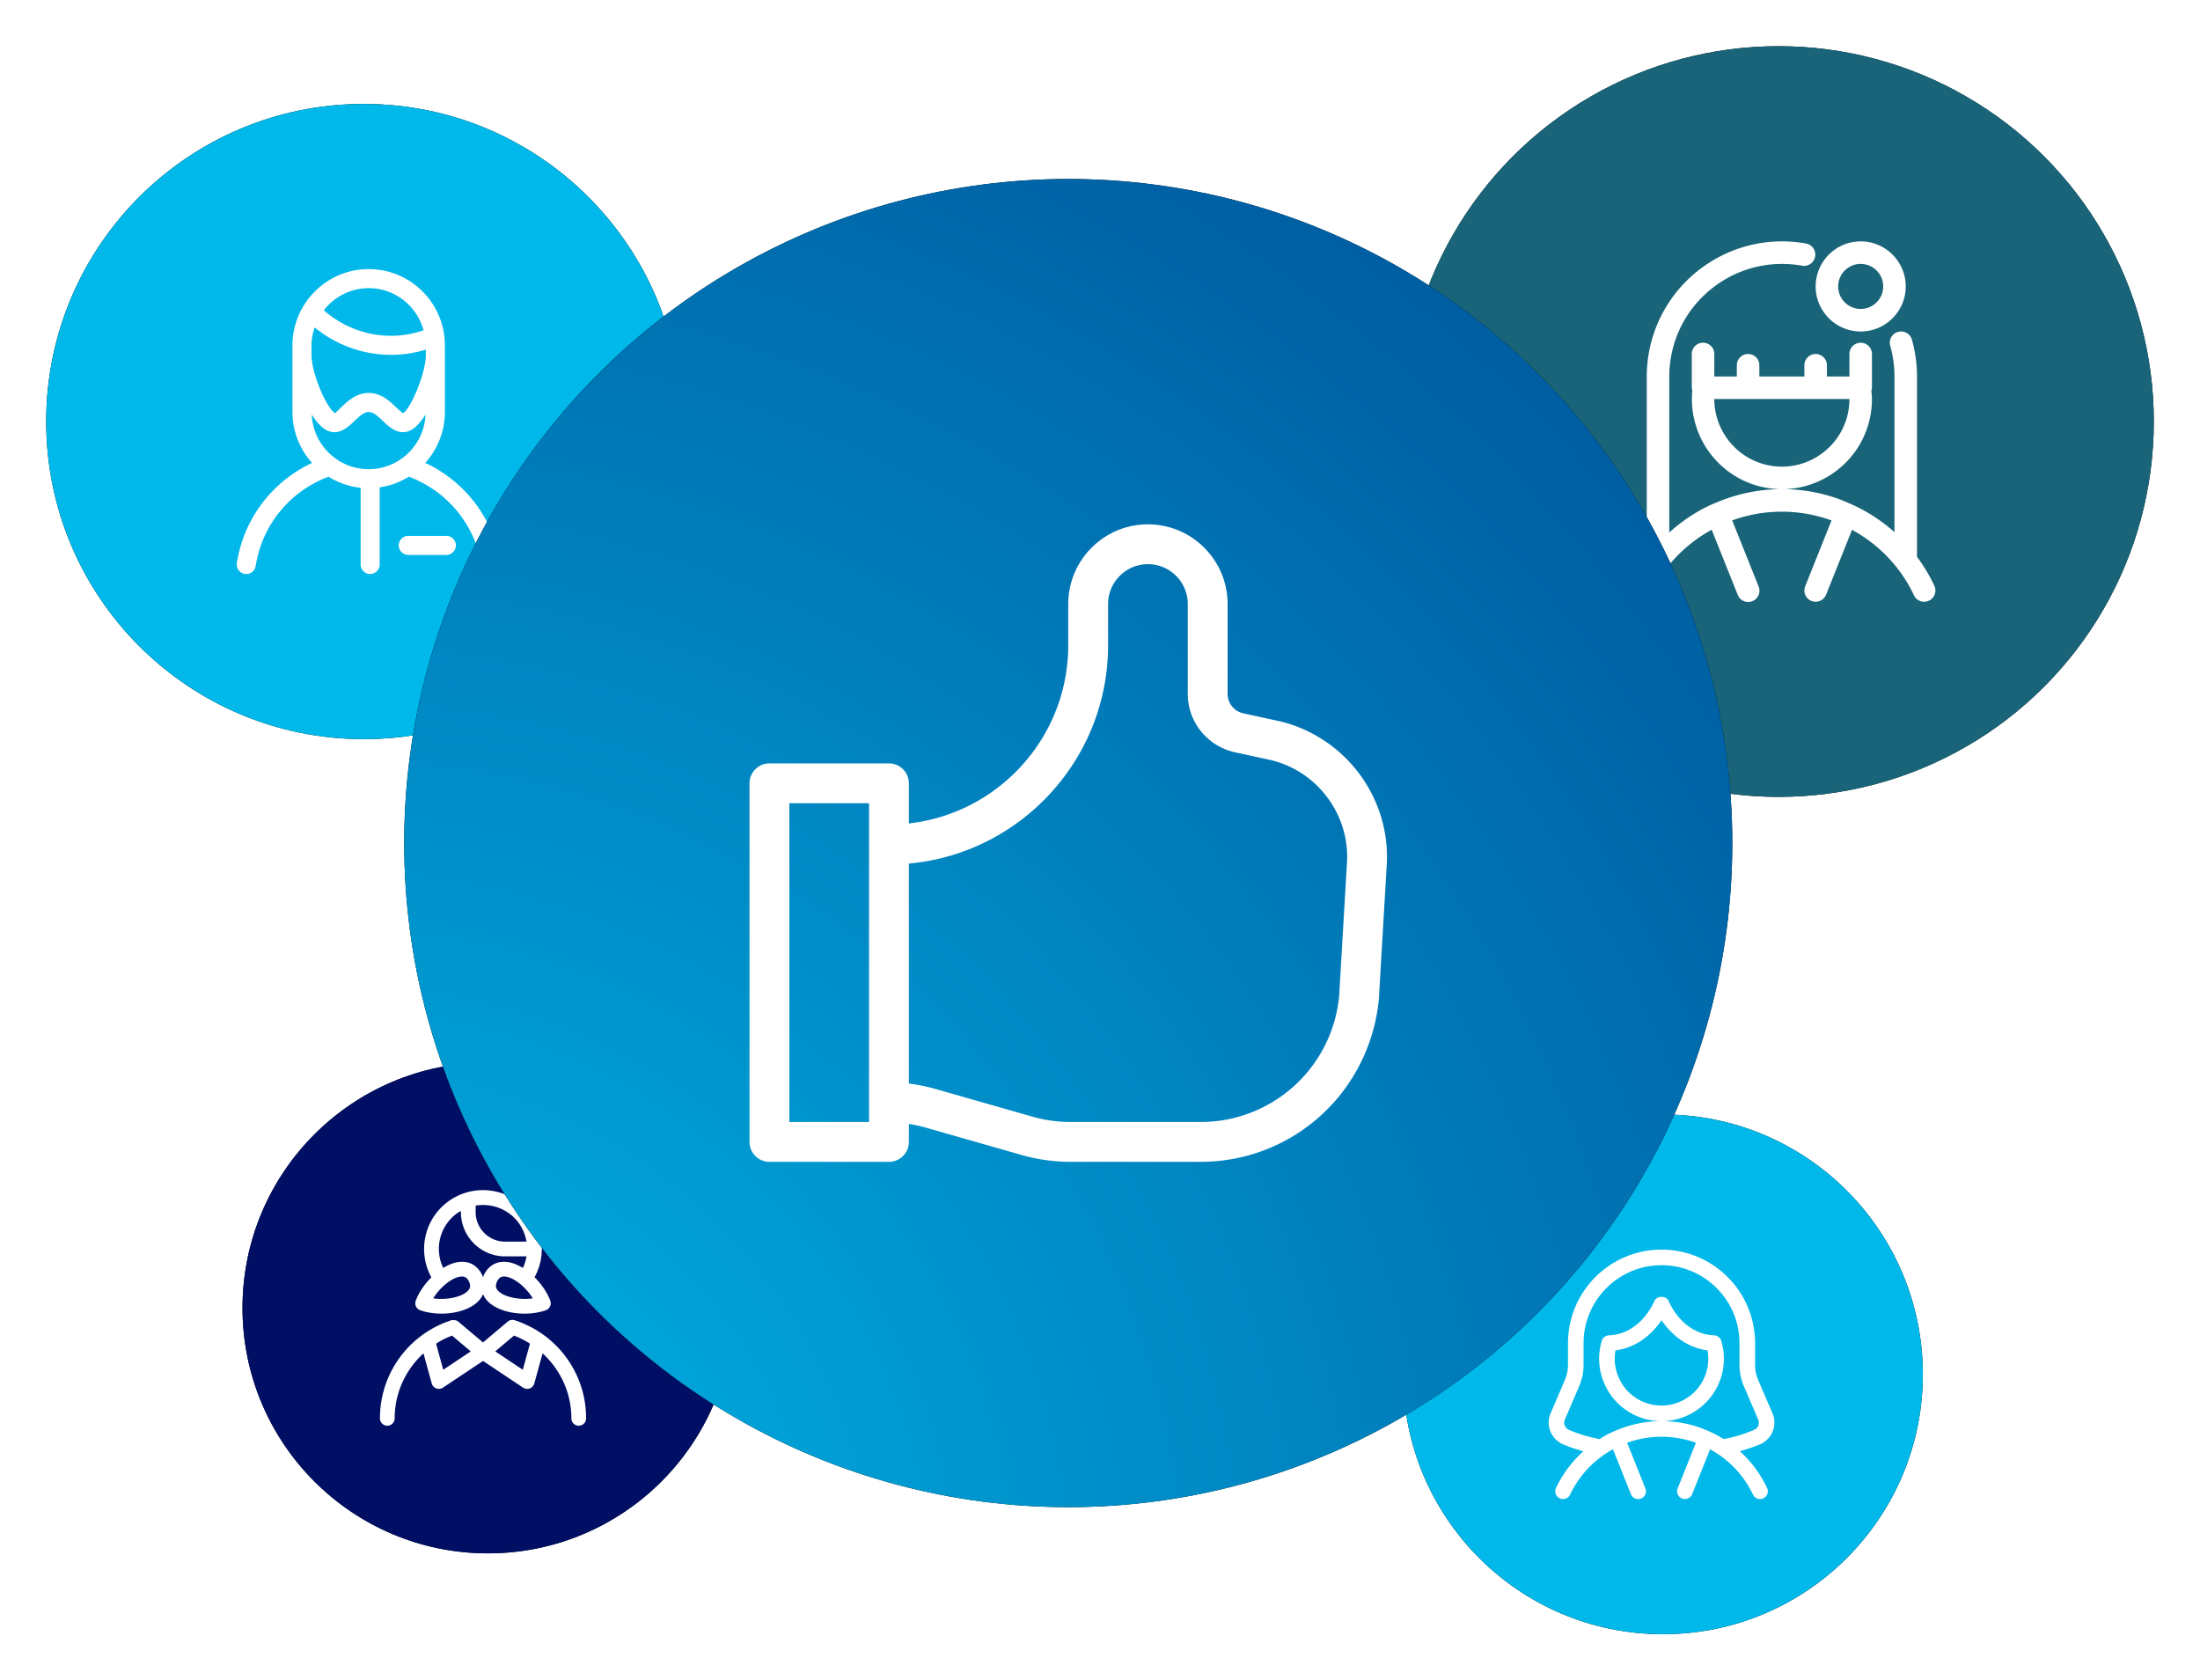 <svg xmlns="http://www.w3.org/2000/svg" xmlns:xlink="http://www.w3.org/1999/xlink" width="381" height="291" viewBox="0 0 381 291">
    <defs>
        <circle id="b" cx="45" cy="45" r="45"/>
        <filter id="a" width="126.7%" height="126.7%" x="-13.3%" y="-13.3%" filterUnits="objectBoundingBox">
            <feOffset in="SourceAlpha" result="shadowOffsetOuter1"/>
            <feGaussianBlur in="shadowOffsetOuter1" result="shadowBlurOuter1" stdDeviation="4"/>
            <feColorMatrix in="shadowBlurOuter1" values="0 0 0 0 0 0 0 0 0 0 0 0 0 0 0 0 0 0 0.12 0"/>
        </filter>
        <circle id="d" cx="65" cy="65" r="65"/>
        <filter id="c" width="118.5%" height="118.5%" x="-9.2%" y="-9.2%" filterUnits="objectBoundingBox">
            <feOffset in="SourceAlpha" result="shadowOffsetOuter1"/>
            <feGaussianBlur in="shadowOffsetOuter1" result="shadowBlurOuter1" stdDeviation="4"/>
            <feColorMatrix in="shadowBlurOuter1" values="0 0 0 0 0 0 0 0 0 0 0 0 0 0 0 0 0 0 0.12 0"/>
        </filter>
        <circle id="f" cx="42.5" cy="42.5" r="42.5"/>
        <filter id="e" width="128.2%" height="128.2%" x="-14.1%" y="-14.1%" filterUnits="objectBoundingBox">
            <feOffset in="SourceAlpha" result="shadowOffsetOuter1"/>
            <feGaussianBlur in="shadowOffsetOuter1" result="shadowBlurOuter1" stdDeviation="4"/>
            <feColorMatrix in="shadowBlurOuter1" values="0 0 0 0 0 0 0 0 0 0 0 0 0 0 0 0 0 0 0.12 0"/>
        </filter>
        <circle id="h" cx="55" cy="55" r="55"/>
        <filter id="g" width="121.8%" height="121.8%" x="-10.9%" y="-10.9%" filterUnits="objectBoundingBox">
            <feOffset in="SourceAlpha" result="shadowOffsetOuter1"/>
            <feGaussianBlur in="shadowOffsetOuter1" result="shadowBlurOuter1" stdDeviation="4"/>
            <feColorMatrix in="shadowBlurOuter1" values="0 0 0 0 0 0 0 0 0 0 0 0 0 0 0 0 0 0 0.12 0"/>
        </filter>
        <radialGradient id="k" cx="-4.698%" cy="107.167%" r="241.334%" fx="-4.698%" fy="107.167%">
            <stop offset="0%" stop-color="#00B8E9"/>
            <stop offset="100%" stop-color="#000F64"/>
        </radialGradient>
        <circle id="j" cx="115" cy="115" r="115"/>
        <filter id="i" width="110.4%" height="110.4%" x="-5.2%" y="-5.2%" filterUnits="objectBoundingBox">
            <feOffset in="SourceAlpha" result="shadowOffsetOuter1"/>
            <feGaussianBlur in="shadowOffsetOuter1" result="shadowBlurOuter1" stdDeviation="4"/>
            <feColorMatrix in="shadowBlurOuter1" values="0 0 0 0 0 0 0 0 0 0 0 0 0 0 0 0 0 0 0.12 0"/>
        </filter>
    </defs>
    <g fill="none" fill-rule="evenodd">
        <g transform="translate(243 193)">
            <use fill="#000" filter="url(#a)" xlink:href="#b"/>
            <use fill="#00B8E9" xlink:href="#b"/>
        </g>
        <path fill="#FFF" d="M288.055 246.1c2.188.031 4.379.423 6.5 1.18.452.163.886.355 1.32.546.028.01.057.006.084.016.03.013.05.038.08.053.854.383 1.675.82 2.46 1.312a24.842 24.842 0 0 0 5.319-1.61c.651-.293.96-1.085.671-1.758l-2.478-5.778a9.4 9.4 0 0 1-.764-3.724V232.6c0-7.445-6.055-13.5-13.5-13.5-7.444 0-13.5 6.055-13.5 13.5v3.737c0 1.287-.257 2.54-.765 3.724l-2.475 5.776a1.356 1.356 0 0 0 .684 1.768 24.908 24.908 0 0 0 5.318 1.605 19.755 19.755 0 0 1 2.091-1.166c.114-.056.232-.094.348-.146.032-.014.054-.043.086-.056.029-.012.06-.007.09-.016a20.226 20.226 0 0 1 7.821-1.725c-.93-.025-1.87-.173-2.802-.451-5.706-1.71-8.955-7.742-7.245-13.446a1.349 1.349 0 0 1 1.238-.961c5.537-.224 7.834-5.836 7.857-5.892.407-1.026 2.094-1.03 2.506-.005.093.232 2.363 5.67 7.851 5.897.576.023 1.073.41 1.239.96a10.792 10.792 0 0 1 0 6.202c-1.37 4.566-5.51 7.56-10.034 7.695zm18.915-1.325c.867 2.016-.056 4.392-2.061 5.292-1.169.508-2.371.911-3.59 1.251a20.21 20.21 0 0 1 4.706 6.354 1.35 1.35 0 0 1-2.441 1.156c-1.642-3.469-4.291-6.135-7.425-7.85l-3.109 7.772a1.348 1.348 0 0 1-1.755.753 1.351 1.351 0 0 1-.752-1.753l3.157-7.897a17.464 17.464 0 0 0-11.909-.004l3.16 7.9a1.348 1.348 0 0 1-1.254 1.851 1.35 1.35 0 0 1-1.254-.85l-3.112-7.78a17.55 17.55 0 0 0-7.422 7.858 1.349 1.349 0 1 1-2.439-1.156 20.207 20.207 0 0 1 4.741-6.345c-1.23-.342-2.44-.743-3.61-1.253-2.02-.909-2.943-3.283-2.074-5.3l2.473-5.777a6.71 6.71 0 0 0 .547-2.66V232.6c0-8.932 7.267-16.2 16.2-16.2 8.932 0 16.2 7.268 16.2 16.2v3.737c0 .92.184 1.814.546 2.66l2.477 5.778zm-11.468-7.146a8.071 8.071 0 0 0 .21-3.778c-4.062-.546-6.602-3.226-7.964-5.23-1.363 2.006-3.906 4.688-7.974 5.23-.735 4.003 1.656 8.015 5.643 9.212 4.278 1.278 8.804-1.155 10.085-5.434z"/>
        <g transform="translate(243 8)">
            <use fill="#000" filter="url(#c)" xlink:href="#d"/>
            <use fill="#196478" xlink:href="#d"/>
        </g>
        <path fill="#FFF" d="M308.212 84.704a15.916 15.916 0 0 1-1.855-.159c-8.268-1.196-14.074-8.71-13.276-16.939-.039-.15-.094-.294-.094-.455v-5.85a1.95 1.95 0 0 1 3.9 0v3.9h3.9v-1.95a1.95 1.95 0 0 1 3.9 0v1.95h7.8v-1.95a1.95 1.95 0 0 1 3.9 0v1.95h3.9v-3.9a1.95 1.95 0 0 1 3.9 0v5.85c0 .182-.057.349-.104.515.045.478.104.954.104 1.435 0 .749-.052 1.498-.16 2.236a15.505 15.505 0 0 1-6.098 10.265 15.505 15.505 0 0 1-8.894 3.101c3.16.045 6.325.61 9.389 1.706.65.231 1.276.512 1.903.787.042.013.083.006.122.024.044.015.076.054.117.075a29 29 0 0 1 7.522 4.86V65.203a19.446 19.446 0 0 0-.736-5.32 1.95 1.95 0 0 1 3.754-1.06c.586 2.074.885 4.222.882 6.38v31.22a29.308 29.308 0 0 1 3 4.995 1.95 1.95 0 0 1-.928 2.598 1.94 1.94 0 0 1-2.595-.928c-2.373-5.013-6.198-8.864-10.727-11.336l-4.49 11.224a1.945 1.945 0 0 1-2.533 1.087 1.949 1.949 0 0 1-1.087-2.535l4.56-11.401a25.233 25.233 0 0 0-17.203-.008l4.563 11.409a1.95 1.95 0 1 1-3.62 1.448l-4.495-11.24c-4.66 2.556-8.44 6.531-10.72 11.352a1.953 1.953 0 0 1-2.597.928 1.951 1.951 0 0 1-.928-2.598 29.092 29.092 0 0 1 3-4.942V65.203c.003-1.412.13-2.831.385-4.217 2.337-12.701 14.565-21.13 27.269-18.798a1.952 1.952 0 0 1-.708 3.837c-10.574-1.942-20.779 5.08-22.724 15.665a19.645 19.645 0 0 0-.322 3.516v27a29.177 29.177 0 0 1 7.01-4.698c.163-.078.335-.132.501-.208.047-.02.078-.062.128-.08.041-.018.086-.01.13-.026a29.23 29.23 0 0 1 11.355-2.49zm11.956-13.926c.08-.556.12-1.115.12-1.677h-23.4c-.006 5.723 4.204 10.74 10.028 11.586a11.631 11.631 0 0 0 8.676-2.21 11.625 11.625 0 0 0 4.576-7.699zm2.07-25.076c-2.15 0-3.9 1.75-3.9 3.9s1.75 3.9 3.9 3.9 3.9-1.75 3.9-3.9-1.75-3.9-3.9-3.9zm0 11.7c-4.3 0-7.8-3.5-7.8-7.8s3.5-7.8 7.8-7.8 7.8 3.5 7.8 7.8-3.5 7.8-7.8 7.8z"/>
        <g transform="translate(42 184)">
            <use fill="#000" filter="url(#e)" xlink:href="#f"/>
            <use fill="#000F64" xlink:href="#f"/>
        </g>
        <path fill="#FFF" d="M90.538 237.205l1.241-4.512c-.122-.076-.236-.165-.36-.24a17.102 17.102 0 0 0-.544-.305 15.284 15.284 0 0 0-1.86-.86l-3.247 2.738 4.77 3.18zm-13.776 0l4.768-3.179-3.247-2.737c-.019.005-.036.015-.054.024a15.16 15.16 0 0 0-1.797.833c-.186.1-.37.202-.553.31-.124.072-.236.16-.357.237l1.24 4.512zm16.1-6.876a17.796 17.796 0 0 1 8.64 15.291 1.275 1.275 0 0 1-2.55 0c0-4.405-1.894-8.425-4.986-11.257l-1.437 5.22a1.278 1.278 0 0 1-1.229.937c-.248 0-.495-.073-.707-.214l-6.943-4.627-6.943 4.627a1.279 1.279 0 0 1-1.152.133 1.272 1.272 0 0 1-.784-.856l-1.435-5.219c-3.094 2.833-4.986 6.853-4.986 11.256a1.275 1.275 0 0 1-2.55 0c0-6.375 3.35-12.112 8.636-15.29l.036-.02c.372-.223.751-.435 1.142-.63.104-.053.213-.098.318-.149.304-.146.61-.292.926-.421.211-.087.43-.16.646-.238.218-.08.43-.169.653-.242.128-.04.257-.022.386-.023.3-.002.593.062.828.263l4.279 3.607 4.277-3.607a1.278 1.278 0 0 1 1.216-.24c.442.145.877.305 1.305.481.286.118.56.252.837.381.134.065.272.12.403.187a18 18 0 0 1 1.174.65zM76.12 214.947a7.587 7.587 0 0 0 .638 4.626c.987-.602 2.023-1.013 3.04-1.06 1.672-.077 2.988.756 3.73 2.342.06.124.074.248.121.372.048-.124.062-.248.121-.372.743-1.586 2.062-2.421 3.732-2.341 1.02.046 2.062.459 3.051 1.066.303-.643.51-1.32.626-2.01h-3.705c-4.217 0-7.65-3.432-7.65-7.65v-.205c-.18.105-.37.182-.545.304a7.597 7.597 0 0 0-3.159 4.928zm13.81-3.02c-1.743-2.505-4.727-3.622-7.556-3.147v1.14c0 2.812 2.289 5.1 5.1 5.1h3.703a7.598 7.598 0 0 0-1.248-3.094zm-3.69 11.575c1.032 1.129 3.75 1.667 6.032 1.336-1.206-1.965-3.36-3.708-4.886-3.777-.034-.002-.066-.002-.1-.002-.408 0-.857.13-1.207.877v.002c-.38.806-.131 1.242.161 1.564zm-5.181 0c.294-.322.54-.758.161-1.564v-.002c-.38-.807-.879-.898-1.307-.875-1.527.07-3.68 1.812-4.886 3.777 2.281.333 5.001-.207 6.032-1.336zm-8.298 3.393a1.274 1.274 0 0 1-.765-1.632c.501-1.384 1.494-2.844 2.711-4.063a10.134 10.134 0 0 1-1.098-6.703 10.143 10.143 0 0 1 4.214-6.572c4.614-3.213 10.984-2.071 14.199 2.545a10.171 10.171 0 0 1 1.812 5.752c.002.026.015.046.015.073 0 .026-.013.048-.015.072a10.172 10.172 0 0 1-1.261 4.814c1.227 1.223 2.228 2.691 2.73 4.082a1.274 1.274 0 0 1-.765 1.632c-1.068.388-2.363.59-3.686.59-2.487 0-5.081-.714-6.495-2.265a4.016 4.016 0 0 1-.708-1.101c-.17.386-.394.758-.707 1.101-1.414 1.55-4.008 2.265-6.494 2.265-1.324 0-2.618-.202-3.687-.59z"/>
        <g>
            <g transform="translate(8 18)">
                <use fill="#000" filter="url(#g)" xlink:href="#h"/>
                <use fill="#00B8E9" xlink:href="#h"/>
            </g>
            <path fill="#FFF" d="M56.457 74.448c-.858-.471-1.699-1.444-2.466-2.669.23 5.256 4.545 9.471 9.856 9.471 5.31 0 9.622-4.21 9.856-9.464-.766 1.22-1.604 2.19-2.46 2.662-2.108 1.15-3.802-.462-4.92-1.532-.844-.805-1.645-1.566-2.474-1.566-.83 0-1.628.761-2.473 1.566-.847.808-2.022 1.928-3.454 1.928-.462 0-.953-.117-1.465-.396zm7.39-24.548c-3.16 0-5.947 1.514-7.76 3.828 3.184 2.816 7.337 4.422 11.607 4.422h.014c1.938 0 3.828-.332 5.647-.955-1.15-4.19-4.954-7.295-9.508-7.295zm-9.9 9.9v1.65c0 3.238 2.646 9.31 4.094 10.102.07-.081.664-.649 1.058-1.025 1.098-1.045 2.6-2.477 4.75-2.477 2.151 0 3.654 1.432 4.752 2.48.394.373.988.939 1.23 1.01 1.27-.777 3.905-6.82 3.916-10.066v-.928a20.7 20.7 0 0 1-6.04.904h-.013c-4.813 0-9.501-1.714-13.204-4.745-.326.979-.543 2.008-.543 3.095zM73.65 80.159c6.917 3.24 11.825 9.66 13.024 17.336a1.65 1.65 0 0 1-3.26.51c-1.11-7.104-5.923-12.94-12.61-15.46a13.079 13.079 0 0 1-5.052 1.851V97.75a1.65 1.65 0 0 1-3.3 0V84.473a13.076 13.076 0 0 1-5.557-1.925c-6.69 2.519-11.504 8.358-12.613 15.46a1.65 1.65 0 1 1-3.263-.509c1.2-7.678 6.108-14.097 13.029-17.338-2.108-2.339-3.401-5.423-3.401-8.811V59.8c0-2.367.635-4.587 1.731-6.51.004-.01.013-.017.018-.028 2.277-3.974 6.551-6.662 11.45-6.662 7.28 0 13.2 5.92 13.2 13.2v1.639c0 .002.003.007.003.011l-.002.048v9.852c0 3.386-1.294 6.47-3.397 8.809zm3.651 12.64a1.65 1.65 0 0 1 0 3.3h-6.6a1.65 1.65 0 0 1 0-3.3h6.6z"/>
        </g>
        <g>
            <g transform="translate(70 31)">
                <use fill="#000" filter="url(#i)" xlink:href="#j"/>
                <use fill="url(#k)" xlink:href="#j"/>
            </g>
            <path fill="#FFF" d="M231.91 172.565a24.079 24.079 0 0 1-24.03 21.735h-22.47c-2.236 0-4.467-.313-6.63-.93l-16.716-4.774a31.179 31.179 0 0 0-4.664-.952v-38.097c19.315-1.748 34.5-18.032 34.5-37.799V104.6c0-3.804 3.096-6.9 6.9-6.9 3.804 0 6.9 3.096 6.9 6.9v15.557c0 4.77 3.234 8.901 7.953 10.07l6.588 1.435c7.971 2 13.455 9.407 13.04 17.586l-1.37 23.317zM150.5 194.3h-13.8v-55.2h13.8V194.3zm71.318-69.354l-6.596-1.44a3.445 3.445 0 0 1-2.622-3.349V104.6c0-7.608-6.187-13.8-13.8-13.8-7.608 0-13.8 6.192-13.8 13.8v7.148c0 15.958-12.098 29.123-27.6 30.848v-6.946a3.451 3.451 0 0 0-3.45-3.45h-20.7a3.451 3.451 0 0 0-3.45 3.45v62.1a3.451 3.451 0 0 0 3.45 3.45h20.7a3.451 3.451 0 0 0 3.45-3.45v-3.114c.934.152 1.863.336 2.77.593l16.72 4.775a30.929 30.929 0 0 0 8.52 1.196h22.47c16.013 0 29.298-12.015 30.908-28.088l1.38-23.487c.589-11.486-7.089-21.855-18.35-24.68z"/>
        </g>
    </g>
</svg>
